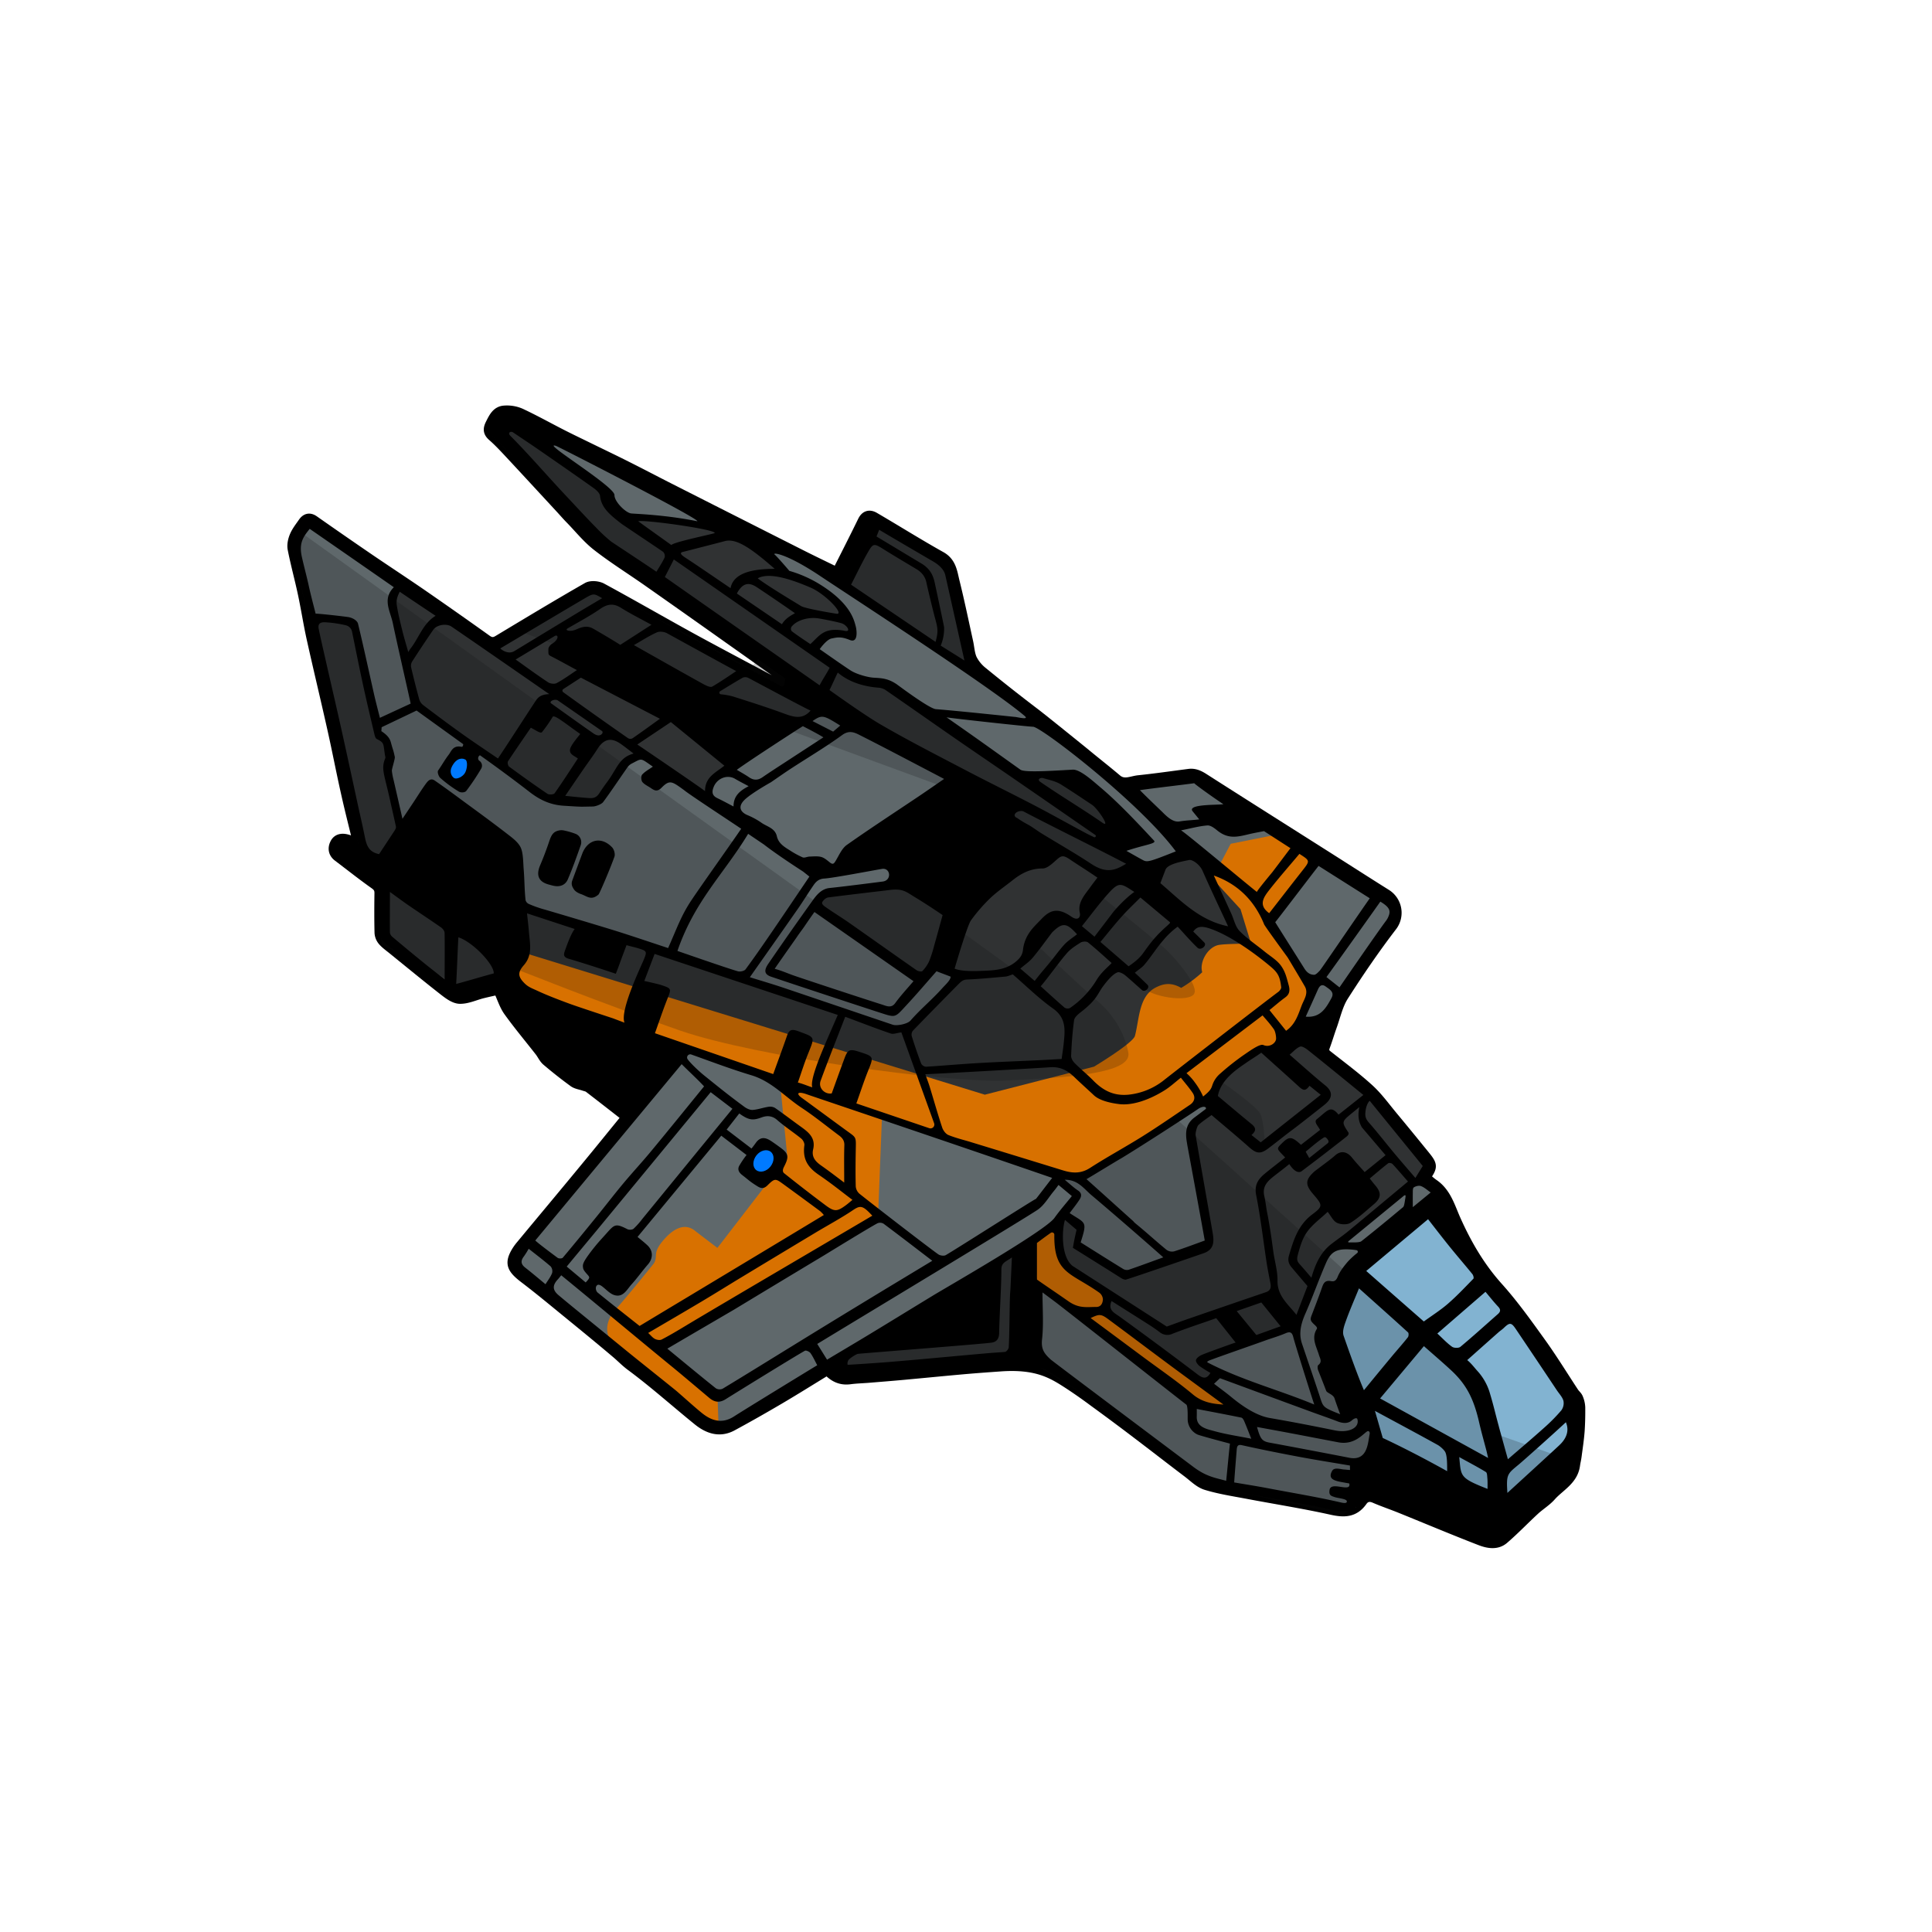 <svg xmlns="http://www.w3.org/2000/svg" viewBox="0 0 1500 1500"><title>Diamondback Scout</title><g id="Diamondback_Scout" data-name="Diamondback Scout"><g id="Colour"><path d="M1226.79,1092.72a20.55,20.55,0,0,0-1.68-7.23c-.64-1.6-2.23-2.79-3.22-4.28-8.5-12.88-16.55-26.07-25.55-38.59-10.61-14.75-21.2-29.66-33.31-43.15-14.17-15.78-24.42-33.45-33-52.66-4.32-9.7-7.27-20.76-17-27.4-2.32-1.59-4.37-3.58-6.51-5.35,5.74-8.15,5.75-9.33-.31-16.79-8.31-10.23-16.63-20.45-25.06-30.57-6-7.22-11.57-15-18.47-21.26-10.24-9.32-21.45-17.59-32.33-26.2-2.54-2-2.76-4.08-1.69-6.94,1.87-5,3.36-10.17,5.18-15.21,2.91-8,4.71-16.78,9.19-23.82,11.88-18.6,24.36-36.9,37.8-54.4a17,17,0,0,0-4.56-24.54c-15-9.4-29.92-19-44.9-28.51-32.26-20.47-64.58-40.85-96.77-61.44-3.66-2.35-7.15-4-11.52-3.43-13,1.7-26,3.58-39.09,4.94-5.63.59-11.45,3.93-17-.79-8-6.76-16.24-13.2-24.31-19.87-3.06-2.53-33-26.72-39.16-31.4Q783,538.25,763,521.89a30.35,30.35,0,0,1-8.34-10c-1.93-4.1-2.09-9-3.1-13.57-3.44-15.56-6.65-31.19-10.5-46.65-1.8-7.23-2.43-15-10.58-19.52C713,422.38,696,411.68,678.68,401.58c-3.52-2-6.69-1.37-8.79,3-6.58,13.53-13.44,26.92-20,39.94-9.51-4.66-18.46-8.93-27.32-13.4q-51.79-26.15-103.54-52.39c-11-5.58-21.93-11.35-33-16.89-9.39-4.73-18.88-9.25-28.32-13.87-7-3.44-14.09-6.8-21.06-10.35-10.87-5.54-21.54-11.51-32.58-16.67a26.61,26.61,0,0,0-12.48-2.06c-5.91.37-8.22,5.36-10.65,10.18-1.93,3.84-2,6.45,1.42,9.47,4.58,4,8.81,8.51,13,13,13.28,14.24,26.46,28.57,39.68,42.86,2.72,2.94,5.34,6,8.13,8.82,6.81,7,13,14.8,20.69,20.74,12.44,9.68,25.89,18.06,38.82,27.13q31.75,22.28,63.37,44.72,22,15.54,43.8,31.14c-1.55,7.26-1.55,7.25-7.2,3.69-.61-.39-44.05-23.32-65-34.79-23.55-12.92-46.81-26.39-70.44-39.18-3-1.63-8.34-2.1-11.12-.52-23.28,13.32-46.24,27.19-69.21,41-3.27,2-5.78,2-8.95-.26Q352.57,478.77,326.85,461c-13.31-9.15-26.84-18-40.18-27.08q-21.57-14.74-42.94-29.74c-3.47-2.42-6.15-1.58-8.34,1.59-2.34,3.39-5,6.7-6.57,10.45-1.28,3-2.12,6.86-1.5,10,2.27,11.55,5.4,22.92,7.87,34.44S239.46,484,242,495.52c5.28,23.77,11,47.44,16.3,71.19,3.56,15.91,6.62,31.93,10.18,47.83,3,13.57,6.48,27.06,9.86,41.06a79.67,79.67,0,0,0-8-3.53c-3.85-1.21-8-1.33-10.09,2.78-1.85,3.6-1.45,7.38,2.23,10.16,9.47,7.16,18.77,14.56,28.47,21.42,2.79,2,3.81,3.83,3.77,7-.14,10.27-.18,20.54.06,30.8a10.61,10.61,0,0,0,2.47,6.13c2.09,2.44,4.82,4.35,7.35,6.4,13.31,10.78,26.54,21.68,40,32.21,3.68,2.86,8.22,6.3,12.42,6.39,5.83.11,11.69-2.76,17.56-4.23,4.71-1.17,9.46-2.17,12.35-2.83,3,6.49,4.7,12.24,8,16.83,7.67,10.67,16.14,20.76,24.23,31.12,1.87,2.4,3.13,5.44,5.38,7.35,6.74,5.73,13.7,11.23,20.85,16.43,2.19,1.59,5.29,1.95,8,2.89,1.31.46,2.83.68,3.88,1.49,9.88,7.58,19.68,15.25,29.46,22.88-11.46,14-22,27.12-32.68,40C437.59,927.28,421,947.07,404.49,967a38,38,0,0,0-4.28,6.2c-4.29,8.07-2.45,12,7.21,19.33,11.19,8.51,22,17.51,32.89,26.4,12.87,10.51,25.73,21,38.42,31.76,3.73,3.16,7,6.63,11.06,9.64,18,13.31,34.69,28.3,52.09,42.4,7.85,6.36,16.8,9.56,26.55,4.29,12.42-6.71,24.69-13.7,36.85-20.85,12.36-7.28,24.5-14.91,37.09-22.59,5.08,5.66,10.58,8.08,17.51,7.17,4.84-.64,9.75-.75,14.62-1.15,9-.74,18-1.45,27.06-2.28,15.29-1.4,30.58-2.93,45.88-4.29,10.1-.9,20.22-1.62,30.34-2.33,26-1.64,38,4.89,49.21,12,11.38,7.24,21.78,15.09,22.49,15.61q17.24,12.53,34.18,25.44c12.91,9.79,25.69,19.75,38.61,29.52,4.56,3.46,8.94,8,14.15,9.59,10.37,3.19,21.24,4.83,32,6.86,21.83,4.14,43.82,7.59,65.51,12.41,9.81,2.18,17.55,2,23.74-6.81,2.27-3.22,5.55-4.07,9.59-2.33,6.56,2.84,13.37,5.13,20,7.81,20.73,8.39,41.33,17.08,62.19,25.14,5.76,2.22,12.67,3.53,18-1.05,8.29-7.12,15.87-15.08,23.91-22.51,4.1-3.79,9.07-6.75,12.74-10.89,6.7-7.56,17.09-12.33,18.64-23.92.31-2.31.91-4.58,1.21-6.89.85-6.42,1.83-12.83,2.34-19.27C1226.72,1105.18,1226.85,1098.94,1226.79,1092.72Z" fill="#303233"/><path d="M1226.79,1092.72a20.55,20.55,0,0,0-1.68-7.23c-.64-1.6-2.23-2.79-3.22-4.28-8.5-12.88-16.55-26.07-25.55-38.59-10.61-14.75-21.2-29.66-33.31-43.15-14.17-15.78-24.42-33.45-33-52.66-4.32-9.7-7.27-20.76-17-27.4-2.32-1.59-4.37-3.58-6.51-5.35,5.74-8.15,5.75-9.33-.31-16.79-8.31-10.23-16.63-20.45-25.06-30.57-6-7.22-11.57-15-18.47-21.26-10.24-9.32-21.45-17.59-32.33-26.2-2.54-2-2.76-4.08-1.69-6.94,1.87-5,3.36-10.17,5.18-15.21,2.91-8,4.71-16.78,9.19-23.82,11.88-18.6,24.36-36.9,37.8-54.4a17,17,0,0,0-4.56-24.54c-15-9.4-29.92-19-44.9-28.51-32.26-20.47-64.58-40.85-96.77-61.44-3.66-2.35-7.15-4-11.52-3.43-13,1.7-26,3.58-39.09,4.94-5.63.59-11.45,3.93-17-.79-8-6.76-16.24-13.2-24.31-19.87-3.06-2.53-33-26.72-39.16-31.4Q783,538.25,763,521.89a30.35,30.35,0,0,1-8.34-10c-1.93-4.1-2.09-9-3.1-13.57-3.44-15.56-6.65-31.19-10.5-46.65-1.8-7.23-2.43-15-10.58-19.52C713,422.38,696,411.68,678.68,401.58c-3.52-2-6.69-1.37-8.79,3-6.58,13.53-13.44,26.92-20,39.94-9.51-4.66-18.46-8.93-27.32-13.4q-51.79-26.15-103.54-52.39c-11-5.58-21.93-11.35-33-16.89-9.39-4.73-18.88-9.25-28.32-13.87-7-3.44-14.09-6.8-21.06-10.35-10.87-5.54-21.54-11.51-32.58-16.67a26.61,26.61,0,0,0-12.48-2.06c-5.91.37-8.22,5.36-10.65,10.18-1.93,3.84-2,6.45,1.42,9.47,4.58,4,8.81,8.51,13,13,13.28,14.24,26.46,28.57,39.68,42.86,2.72,2.94,5.34,6,8.13,8.82,6.81,7,13,14.8,20.69,20.74,12.44,9.68,25.89,18.06,38.82,27.13q31.75,22.28,63.37,44.72,22,15.54,43.8,31.14c-1.55,7.26-1.55,7.25-7.2,3.69-.61-.39-44.05-23.32-65-34.79-23.55-12.92-46.81-26.39-70.44-39.18-3-1.63-8.34-2.1-11.12-.52-23.28,13.32-46.24,27.19-69.21,41-3.27,2-5.78,2-8.95-.26Q352.57,478.77,326.85,461c-13.31-9.15-26.84-18-40.18-27.08q-21.57-14.74-42.94-29.74c-3.47-2.42-6.15-1.58-8.34,1.59-2.34,3.39-5,6.7-6.57,10.45-1.28,3-2.12,6.86-1.5,10,2.27,11.55,5.4,22.92,7.87,34.44S239.46,484,242,495.52c5.28,23.77,11,47.44,16.3,71.19,3.56,15.91,6.62,31.93,10.18,47.83,3,13.57,6.48,27.06,9.86,41.06a79.67,79.67,0,0,0-8-3.53c-3.85-1.21-8-1.33-10.09,2.78-1.85,3.6-1.45,7.38,2.23,10.16,9.47,7.16,18.77,14.56,28.47,21.42,2.79,2,3.81,3.83,3.77,7-.14,10.27-.18,20.54.06,30.8a10.61,10.61,0,0,0,2.47,6.13c2.09,2.44,4.82,4.35,7.35,6.4,13.31,10.78,26.54,21.68,40,32.21,3.68,2.86,8.22,6.3,12.42,6.39,5.83.11,11.69-2.76,17.56-4.23,4.71-1.17,9.46-2.17,12.35-2.83,3,6.49,4.7,12.24,8,16.83,7.67,10.67,16.14,20.76,24.23,31.12,1.87,2.4,3.13,5.44,5.38,7.35,6.74,5.73,13.7,11.23,20.85,16.43,2.19,1.59,5.29,1.95,8,2.89,1.31.46,2.83.68,3.88,1.49,9.88,7.58,19.68,15.25,29.46,22.88-11.46,14-22,27.12-32.68,40C437.59,927.28,421,947.07,404.49,967a38,38,0,0,0-4.28,6.2c-4.29,8.07-2.45,12,7.21,19.33,11.19,8.51,22,17.51,32.89,26.4,12.87,10.51,25.73,21,38.42,31.76,3.73,3.16,7,6.63,11.06,9.64,18,13.31,34.69,28.3,52.09,42.4,7.85,6.36,16.8,9.56,26.55,4.29,12.42-6.71,24.69-13.7,36.85-20.85,12.36-7.28,24.5-14.91,37.09-22.59,5.08,5.66,10.58,8.08,17.51,7.17,4.84-.64,9.75-.75,14.62-1.15,9-.74,18-1.45,27.06-2.28,15.29-1.4,30.58-2.93,45.88-4.29,10.1-.9,20.22-1.62,30.34-2.33,26-1.64,38,4.89,49.21,12,11.38,7.24,21.78,15.09,22.49,15.61q17.24,12.53,34.18,25.44c12.91,9.79,25.69,19.75,38.61,29.52,4.56,3.46,8.94,8,14.15,9.59,10.37,3.19,21.24,4.83,32,6.86,21.83,4.14,43.82,7.59,65.51,12.41,9.81,2.18,17.55,2,23.74-6.81,2.27-3.22,5.55-4.07,9.59-2.33,6.56,2.84,13.37,5.13,20,7.81,20.73,8.39,41.33,17.08,62.19,25.14,5.76,2.22,12.67,3.53,18-1.05,8.29-7.12,15.87-15.08,23.91-22.51,4.1-3.79,9.07-6.75,12.74-10.89,6.7-7.56,17.09-12.33,18.64-23.92.31-2.31.91-4.58,1.21-6.89.85-6.42,1.83-12.83,2.34-19.27C1226.72,1105.18,1226.85,1098.94,1226.79,1092.72Z" fill="none" stroke="#000" stroke-linejoin="round" stroke-width="8"/></g><g id="Grey"><path d="M693.5,799.21,707.73,796l37.58-39.15-18.88-9-11.07,13.79-78.68-54.27-2.36-6.48,5-7.48,55.42-8.1,46.44-82.11L636.68,549.84l-85.56,58.25v13.07l-50.88-34.68-15.39,5.14-20.94,32-39.78-3.85L324,546.21l-21.31-79.59L309,452.29l-70.51-48-9,20.86L242,478.78l31.7,5.94,19.8,85.12,9.07,11.76-2.47,18.51,11.61,41.66,93.62,63ZM483.69,398.81l13,3.3,58.21,6.05,41.83,21.67,13,15.6,22,8,20.59,16.76L662,492.45l-16.78.14-12.92,12.1,16.6,12.92,18.26,11,22,2.5,103,71.13,42.16-1.74,47.58,40.34L870.67,661.5l20.5,10.74,26.26-10.74L883,622.94s-53-44.76-82.5-67.61-97-65.69-97-65.69L631.33,439,429.16,342.73l-2.83,3.77,43.06,35.26ZM838.5,952.58,836.2,967l38.1,23.14,64.14-24.9S924.22,884.32,926,876.1s15.44-14.9,15.44-14.9l-5.6-6.61-100,59.93-12-2.13L530.51,813.65,398.58,980l148.06,125.67,15.74,3.11L800.67,964.62,827,942.82ZM981.2,707.91l7.69,9.76,32.44,49.66-9.44,23,13.53,2L1081.77,709l-2.93-9.08L928,604.33l-52.89,7.16,102.09,85.26Zm71.52,275.4L1116,927l-13.54-11.3-72.59,57-22.94,56.84-73.41,26.34,9.17,9.11-4.93,7.71,21.61,21.23-34.56-3.33L808,1000.26l-4.86,55.59,49.23,31.56,87.44,65.45,112.89,17.49,15.71-53.34-33.86-71.88Z" fill="#5f686b"/></g><g id="Paint"><path d="M858.44,1007.85c-5.27-14.35-22.27-12.52-33.17-28.85-3.55-5.33-2-27.15-7.85-24.67-16.5,7.06-14.75,9.13-14.75,39.56,13.61,10.1,109.4,81.32,121.77,91.67,7.14,6,23.64,7.1,32.23,7.55-14-10.28-98.36-73.18-102.67-76C852.86,1016.37,860.7,1014,858.44,1007.85Zm127-290.42,38-51.2-29.36-18.8-38.56,7.68-10.36,19.66-14-9.9,8.53,15.46,23.43,25.54,8.22,26.78s-21.63,0-25.93,1.19c-8.37,2.31-14.25,13.58-12,21A95.64,95.64,0,0,1,917.07,767c-8.33-4.85-14.76-3-20.32,0-12.58,6.93-12.14,24-15.56,37.19-1.5,5.76-31.78,23.95-31.78,23.95l-84.8,21.77L406.07,739.47,398,758.36l12.32,13L440,783l111.13,36.85,54.31,18.55,5.85,60L557,968.87l-16.69-12.72c-9.35-8.22-19.08-.53-25.27,6.74-9,10.57-3.77,12-7.37,18,0,0-21.34,26.61-30.1,36.17,0,0-11,11.34-3.59,23.65s66.88,56.88,66.88,56.88,11,11.41,17.06,10.37l-.92-25.78-44.63-34.35L681.66,946.24l3.16-80.77L819.94,910l15.95,4.51L859.77,902l71.53-47.39,8.53-4.92,6.6-10.74,29.45-22.22,14.2-4.22,18.16-17.66,11.46-28.29-29.62-41.21Z" fill="#d87100"/></g><g id="Canopy"><path d="M1220.8,1088.54c-.55-5.1-41.62-64.66-41.62-64.66l-70-83.67s-47.85,38.49-51.52,42.89-17.78,42.16-18,50.05c0,0,27.5,85.06,30.44,90s87.45,46,99.89,46.2,46.77-42.16,50.81-48.58S1221.35,1093.65,1220.8,1088.54Z" fill="#82b3d1"/></g><g id="Shadows" opacity="0.2"><path d="M781.53,838.93c45.4-2.21,97.53-5.07,94.52-21.63s-13.12-31.1-24-40.17-49.79-46.08-49.79-46.08l-16.64,20.54-44.46-32.13-3.07-10.31-43.37-23.86-55.42,8.1-5,7.48-399.93-287-7.07,12.43L278.37,655.6l17.78,32.47v45.17l58,30.68,29.17,1,12-14.66s75.28,30.11,133.35,50.08S736.13,841.15,781.53,838.93ZM751.46,512.87l-16.57-74.7L678.62,404.7l-24.68,48.72L748.79,519Zm-170.23-12.2,11.15,7.27L582.18,519l-121.6-65.6-60.24,35.65,362,132.76L775.91,632l78.46,47.8,10.55,2.68,15.79-7.85-18.88-22v-8.8L858.77,626l-35.56-21.63-16.14-2.93-4.82,3.9-111.85-72-23.24-4.66L477.29,397.53l-7.9-15.77-70.81-54.63L382.43,338.5l80.16,81.19Zm255,218.79s40.9,35.69,48.81,45.42,39,13.74,42.25,6.41-17.41-30.32-24.1-36-52.28-42.78-52.28-42.78ZM1155,1111.11l-15.81-38.18-89-80.9L912.88,868.36,840,914.52l-16.13-2.13-1,3.59,13.37,12.92L816.91,951l-174.5,108.66,8,9.9,146.15-14.77L840,1081.86l96.4,71,106.34,23.26,24.72-20.11s99,19.13,100.52,20.11,49-43.13,49-43.13ZM981.77,884.56s-.53-14.52-3.45-20.13-28.47-23.6-28.47-23.6l-3.42-1.9-6.75,15.66L975.88,891Z" fill="#111"/></g><g id="Outline"><path d="M444.64,688.88c1,1.87,1.76,3.36,5.85,5.09,5.29,1.63,8.32,5.65,14.23.5.76-.67,9.18-20.33,12.34-29.37.7-2-.29-5.63-1.84-7.24-8.08-8.43-18.3-6.44-22.84,4.09-.21.49-5.44,14.56-8.12,21.84A6.17,6.17,0,0,0,444.64,688.88Zm-18.74-2.17c1.37.37,2.74.77,4.12,1.06,4.89,1,9-.68,10.86-5.09,3.7-8.67,6.88-17.57,10-26.48a7,7,0,0,0-3.72-8.69,56.27,56.27,0,0,0-9-2.66,9.22,9.22,0,0,0-4-.11c-4.21.84-5.89,2.91-7.69,8.31q-3.18,9.54-7.12,18.79C416.06,679.56,418.17,684.59,425.9,686.71Zm800.89,406a20.55,20.55,0,0,0-1.68-7.23c-.64-1.6-2.23-2.79-3.22-4.28-8.5-12.88-16.55-26.07-25.55-38.59-10.61-14.75-21.2-29.66-33.31-43.15-14.17-15.78-24.42-33.45-33-52.66-4.32-9.7-7.27-20.76-17-27.4-2.32-1.59-4.37-3.58-6.51-5.35,5.74-8.15,5.75-9.33-.31-16.79-8.31-10.23-16.63-20.45-25.06-30.57-6-7.22-11.57-15-18.47-21.26-10.24-9.32-21.45-17.59-32.33-26.2-2.54-2-2.76-4.08-1.69-6.94,1.87-5,3.36-10.17,5.18-15.21,2.91-8,4.71-16.78,9.19-23.82,11.88-18.6,24.36-36.9,37.8-54.4a17,17,0,0,0-4.56-24.54c-15-9.4-29.92-19-44.9-28.51-32.26-20.47-64.58-40.85-96.77-61.44-3.66-2.35-7.15-4-11.52-3.43-13,1.7-26,3.58-39.09,4.94-5.63.59-11.45,3.93-17-.79-8-6.76-16.24-13.2-24.31-19.87-3.06-2.53-33-26.72-39.16-31.4Q783,538.25,763,521.89a30.35,30.35,0,0,1-8.34-10c-1.93-4.1-2.09-9-3.1-13.57-3.44-15.56-6.65-31.19-10.5-46.65-1.8-7.23-2.43-15-10.58-19.52C713,422.38,696,411.68,678.68,401.58c-3.52-2-6.69-1.37-8.79,3-6.58,13.53-13.44,26.92-20,39.94-9.51-4.65-18.46-8.93-27.32-13.4q-51.79-26.15-103.54-52.39c-11-5.58-21.93-11.35-33-16.89-9.39-4.73-18.88-9.25-28.32-13.87-7-3.44-14.09-6.8-21.06-10.35-10.87-5.54-21.54-11.51-32.58-16.67a26.61,26.61,0,0,0-12.48-2.06c-5.91.37-8.22,5.36-10.65,10.18-1.93,3.84-2,6.45,1.42,9.47,4.58,4,8.81,8.51,13,13,13.28,14.24,26.46,28.57,39.68,42.86,2.72,2.94,5.34,6,8.13,8.82,6.81,7,13,14.8,20.69,20.74,12.44,9.68,25.89,18.06,38.82,27.13q31.75,22.28,63.37,44.72,22,15.54,43.8,31.14c-1.55,7.26-1.55,7.25-7.2,3.69-.61-.39-44.05-23.32-65-34.79-23.55-12.92-46.81-26.39-70.44-39.18-3-1.63-8.34-2.1-11.12-.52-23.28,13.32-46.24,27.19-69.21,41-3.27,2-5.78,2-8.95-.26Q352.57,478.77,326.85,461c-13.31-9.15-26.84-18-40.18-27.08q-21.57-14.74-42.94-29.74c-3.47-2.42-6.15-1.58-8.34,1.59-2.34,3.39-5,6.7-6.57,10.45-1.28,3-2.12,6.86-1.5,10,2.27,11.55,5.4,22.92,7.87,34.44S239.46,484,242,495.52c5.28,23.77,11,47.44,16.3,71.19,3.56,15.91,6.62,31.93,10.18,47.83,3,13.57,6.48,27.06,9.86,41.06a79.67,79.67,0,0,0-8-3.53c-3.85-1.21-8-1.33-10.09,2.78-1.85,3.6-1.45,7.38,2.23,10.16,9.47,7.16,18.77,14.56,28.47,21.42,2.79,2,3.81,3.83,3.77,7-.14,10.27-.18,20.54.06,30.8a10.61,10.61,0,0,0,2.47,6.13c2.09,2.44,4.82,4.35,7.35,6.4,13.31,10.78,26.54,21.68,40,32.21,3.68,2.86,8.22,6.3,12.42,6.39,5.82.11,11.69-2.76,17.56-4.23,4.71-1.17,9.46-2.17,12.35-2.83,3,6.49,4.7,12.24,8,16.83,7.67,10.67,16.14,20.76,24.23,31.12,1.87,2.4,3.13,5.44,5.38,7.35,6.74,5.73,13.7,11.23,20.85,16.43,2.19,1.59,5.29,1.95,8,2.89,1.32.46,2.83.68,3.88,1.49,9.88,7.58,19.68,15.25,29.46,22.88-11.46,14-22,27.12-32.68,40C437.59,927.28,421,947.07,404.49,967a38,38,0,0,0-4.28,6.2c-4.29,8.07-2.45,12,7.21,19.33,11.19,8.51,22,17.51,32.89,26.4,12.87,10.51,25.73,21,38.42,31.76,3.73,3.16,7,6.63,11.06,9.64,18,13.31,34.69,28.3,52.09,42.4,7.85,6.36,16.8,9.56,26.55,4.29,12.42-6.71,24.69-13.7,36.85-20.85,12.36-7.28,24.5-14.91,37.09-22.59,5.08,5.66,10.58,8.08,17.51,7.17,4.84-.64,9.75-.75,14.62-1.15,9-.74,18-1.45,27.06-2.28,15.29-1.4,30.58-2.94,45.88-4.29,10.1-.9,20.22-1.62,30.34-2.33,6.4-.45,27.54-1.48,35.17,3.3,8.23,5.15,35.12,23.31,36.53,24.33q17.24,12.53,34.18,25.44c12.91,9.79,25.69,19.75,38.61,29.52,4.56,3.46,8.94,8,14.15,9.59,10.37,3.19,21.24,4.83,32,6.86,21.83,4.14,43.82,7.59,65.51,12.41,9.81,2.18,17.55,2,23.74-6.81,2.27-3.22,5.55-4.07,9.59-2.33,6.56,2.84,13.37,5.13,20,7.81,20.73,8.39,41.33,17.08,62.18,25.14,5.77,2.22,12.68,3.53,18-1.05,8.29-7.12,15.87-15.08,23.91-22.5,4.1-3.8,9.07-6.76,12.74-10.9,6.7-7.56,17.09-12.33,18.64-23.92.31-2.31.91-4.58,1.21-6.89.85-6.42,1.83-12.83,2.34-19.27C1226.72,1105.18,1226.85,1098.94,1226.79,1092.72Zm-63.64-78.25c2.2,2.33,1.88,4-.31,5.89-9.63,8.47-19.12,17.11-29,25.33-1.31,1.1-5,1-6.47-.06-3.94-2.81-7.29-6.45-11.43-10.27l37.38-32.38C1156.62,1006.85,1159.71,1010.82,1163.15,1014.47Zm-36.93-45.66c5.56,6.87,11.37,13.54,16.93,20.41.72.89,1.28,3.08.79,3.58-6.44,6.62-12.8,13.37-19.76,19.42-5.75,5-12.27,9.09-18.73,13.79-15-13.14-29.67-26-44.7-39.22l48-40.19C1114.87,954.44,1120.45,961.7,1126.22,968.81Zm-106,59.37c1.23,1.19,2.86,2.49,2.13,3.66-4.43,7.11-.27,13.63,1.7,20.2.82,2.76,2.73,5.26-.57,7.84-.69.54-.55,2.84-.07,4,2.25,5.58,3.7,9.38,6.27,16,.65,1.66,5.41,2.75,6.42,5.77,1.23,3.7,2.88,8.29,4.4,12.38-14.49-5.78-13-5.41-16.42-15.66-4.34-13.05-8.8-26.09-13.21-39.13-2.76-8.2-.71-15.75,2.67-23.45,5.68-12.94,10.38-26.31,16-39.27,4-9.09,8.54-11.38,20.47-10.3,1,.09,2.07.25,3.11.4a1.26,1.26,0,0,1,.65,2.2,63.24,63.24,0,0,0-7.48,6.9c-3,3.52-6,7.37-7.72,11.59-1.2,2.91-2.57,3.84-5.11,3.37-4.66-.85-5.83,1.4-7.11,5.08-2.46,7.09-5.44,14.75-8.12,21.76C1017.09,1024.57,1017.48,1025.56,1020.21,1028.18Zm21.12-142.46,3.79-3c1.88-1.32,2.29-2.69,1.74-3.49l-.3-.45c-6-9.16-4.72-7.83,8.82-19.24-1,5.15-1.23,10.24,2,15.77,6.23,7.33,12.18,14.32,18.36,21.57L1059.51,910c-3.27-3.7-6.7-7.32-9.8-11.19-3.84-4.78-8.67-5.76-13.19-1.68-3.27,3.05-15,11.45-16.2,12.57-6.82,6.22-7.14,10-.92,17.24,7.44,8.68,8.05,9.5-.53,15.9-11,8.24-14.57,19.87-18.12,32-1.12,3.84-.14,6.51,2.1,9.18,4.06,4.85,8.19,9.65,12.28,14.45-2.8,7.3-5.51,14.39-8.56,22.36-6.66-8.42-14.91-14.67-14.72-26.56.12-7.69-2.33-15.42-3.34-23.13-1.32-10-2.76-19.95-4.73-29.83-.82-4.13-1.19-8.37-2.14-12.46-1.55-6.67,1.07-10.71,7.12-15.45,4.35-3.41,8.19-6.22,12.23-9.62.91,1.3,4.89,7.69,9.16,5.84C1029.33,895.2,1034.48,891,1041.33,885.72Zm-27.54,8.37c4.2-3.38,8.67-7.41,13.15-10.34,1.26-.83,2-1.61,3.76.81,1.1,1.48.91,2.21.21,3l-14.5,11.57C1015.65,897.21,1014.56,896,1013.79,894.09Zm53.54,25.74c-1.31-1.47-2.47-3.07-3.88-4.84,4.9-4.09,9.55-8.09,14.38-11.85.62-.48,2.67-.07,3.32.62,4.07,4.38,7.94,9,12,13.59-15.41,12.84-30.76,25.7-46.2,38.44-4.29,3.54-8.91,6.67-13.31,10.08-8.57,6.62-12.55,16-15.47,26.16-3.14-3.63-6.15-7.2-9.27-10.67-2-2.18-2.12-4-1.27-7.17,2-7.32,3.6-12.65,7.17-17.69,4.18-5.88,10.4-10.3,16-15.61,2.51,3.14,4.25,7.08,7.21,8.51s7.92,1.64,10.51,0c6.51-4.1,12.26-9.44,18.16-14.46S1072.62,925.83,1067.33,919.83Zm-73.07,109.9-18.83,6.79-15.28-18.59,19.13-6.69ZM981.66,1041c5.51-2,11.2-3.6,16.59-5.91,4-1.71,5.1,0,5.94,3.39,1.18,4.71,13.87,45.15,16.2,52-27.2-11.3-55.94-18.74-82.65-32.57-1.84-.86,2.89-2.26,3.7-2.6h0c.06,0,.74-.29,1-.38C951.17,1051.72,974.14,1043.74,981.66,1041Zm-22.95,1.53c-3.58,1.21-22.89,8.13-25.91,9.53-1.72.8-3.86,2.33-4.25,3.91-.31,1.28,1.39,3.55,2.78,4.64a82.83,82.83,0,0,0,8.45,5.3c-2.42,4.15-5,4.93-9.52,1.53q-30.28-23-61.06-45.26c-4.14-3-9.21-5-6.19-12.06,9.69,6.13,19.49,12.29,29.24,18.51q4.08,2.61,8,5.54a9.32,9.32,0,0,0,10,1.38c5.41-2.19,18.49-6.8,24.65-8.84l9.38-3.29,15.11,19Zm-50.83,17.08c14,10.34,28,20.58,42,30.87-8.58-.46-16.55-1.85-23.69-7.81-12.37-10.35-25.74-19.49-38.71-29.12q-20.3-15.09-40.7-30.21c6.43-3.11,8-3.25,13.22.56C876,1035.71,891.88,1047.73,907.88,1059.6Zm21.3,34.3c12,2.3,23.33,4.42,34.63,6.74.9.19,1.76,1.72,2.22,2.81,1.8,4.21,3.44,8.5,5.45,13.56-10-2-19.3-3.32-28.33-5.81-5.84-1.62-14.15-3-14-11.14C929.21,1098.66,929.18,1096.66,929.18,1093.9Zm26.75-9.28c-4.14-3.44-8.52-6.58-13.34-10.28l4.59-4.32q35.21,13,70.37,25.91c7.35,2.72,13,4.57,20.92,7.62,4.19,1.62,8.11,1.87,11.16-.83.87-.77,3.09-2.38,4.15-1.19,2.2,6.88-6.38,11.24-17.42,9-16.68-3.41-33.17-6.62-50.6-9.62C975.05,1099.05,964,1091.3,955.93,1084.62Zm91.84-120c-1.36,0-1.36-.49-.43-1.27l41.94-34.41c2.44-2.18,2.07-.28,1.83,1.26-.52,2.87-.83,6.25-1.76,7-11.87,9.93-20.24,16.82-32.35,26.45C1055.57,964.81,1050.88,964.6,1047.77,964.6Zm63-38.78-13.88,11.39c0-3.55-.07-7.24,0-10.92,0-1.54-.07-3.88.79-4.43,1.52-1,4.06-1.64,5.6-1C1106,921.94,1108.29,924.11,1110.75,925.82Zm-50.69-61.91c.27-4.33,1.65-7.63,3.33-9.32l41.22,50.65c-1.94,3.13-3.56,5.76-5.73,9.28-5.8-6.77-11-12.72-16.07-18.79-6.69-8-13.09-16.31-20-24.15C1060.56,869,1059.85,867.18,1060.06,863.91Zm-1.58-13.8-19.25,15.27c-6.19-7.52-8.25-3.4-16.71,3.39-2.82,2.15.51,5,2.36,8.46l-14.83,11.56c-7.14-6.58-9.18-6.75-14.82-1.14-4.67,4.63-3.92,4,2.54,11-5,4-10.87,8.47-15.77,12.53-5.17,4.28-8.3,8.78-6.74,16.62,3.39,17.08,5.39,34.44,8,51.67.87,5.67,2,11.29,3.09,16.92.64,3.27,0,5.64-3.52,6.83q-29.37,10-58.68,20.15c-5.91,2-11.76,4.21-18.29,6.55l-73.14-47.09c-9.07-7.2-8.34-27.82-5.9-35.73l9,7.69c-1.29,5.63-2,8.79-2.84,14,0,0,28.73,17.91,37.32,23.4,1.16.74,3,1.53,3.93,1.25,8.61-2.65,60.16-20.42,60.78-20.66,7.94-3.11,7.59-9.26,6.4-16.1-2.72-15.75-10.55-59.9-13.15-75.39-.27-1.65,1-6.75,2.22-7.91,3-2.77,6.5-5,10.14-7.69,9.75,8.31,19.5,16.36,28.94,24.76,5.8,5.18,8.9,5.8,15,1.23,6.48-4.85,12.72-10,19.24-14.83,4.52-3.32,21.84-17,24.59-19.21,6.07-4.88,6.78-9.89.56-14.93-9.26-7.51-18.1-15.54-27.72-23.88,2.87-2.33,5.17-5.13,8.11-6.25,1.56-.59,4.52,1.38,6.34,2.83C1029.94,826.79,1044,838.32,1058.48,850.11ZM836.92,924.26c-3.42-2.27-6.44-5.15-10.26-8.28,10.19-.22,14.94,7.06,20.77,11.95,18,15.14,48.4,41.67,55.74,48.28-8.95,3.22-18.33,6.74-26.93,9.65a5.65,5.65,0,0,1-4.21-.65c-10.84-6.65-21.59-13.45-33-20.61,5.29-16.79,3.92-14.5-8.55-22.75,2.77-3.76,5.5-7.09,7.79-10.7C839.82,928.72,840,926.31,836.92,924.26Zm-384.2,60.3c.27,1.62,1.9,3.37,3.24,4.9,2.07,2.33,2.22,2.53-1.24,6.22L440,983.36c4.6-5.62,15.73-18.94,22.77-27.44,17.08-20.69,78.9-95.63,89-107.95l16.89,12.89c-12,14.65-23.83,29.08-35.65,43.53q-17.15,21-34.28,41.93a60.33,60.33,0,0,1-6.83,7.68c-1,.86-3.53,1-4.8.33-9.44-4.8-9.94-3.78-16.89,4-4.5,5.07-5.74,6.13-11,12.87C452.26,980.35,452.26,981.74,452.72,984.56ZM513.13,764.7c-.51-.17-5.83-1.57-12.89-3.08,6.18-16.26,1.59-4.19,8-21L650.45,788c-9.64,22.33-22.06,49-19.79,56.19-3-.77-6.23-2.43-11.2-3.7,2.72-7.69,5-15.21,8.29-23.24,5-12.41,5-11.79-7.55-16.46-5.19-1.93-7.4-1.72-9.18,3.43-3.38,9.78-7,19.48-10.69,29.7l-91.84-31.73c2.91-8.11,6-17.36,9.56-26.41C521.33,767.45,521.56,767.55,513.13,764.7ZM427.77,509.47c7.82,4,13.36,7.22,20.15,10.78-5.15,3.4-10.21,7.12-15.69,10.09-1.68.91-5,.51-6.69-.61-8.46-5.58-16.62-11.6-25.2-17.69l29.84-17.94c3.43-2.34,4.25,2.2-1.64,5.77-1.3.78-2.79,2.71-2.78,4.17C425.77,508,425.55,508.34,427.77,509.47Zm5.46,34.42,34.08,23.63c.54.42.77,1,.23,2-1,1.39-3.18,2.38-6.67,0-10.81-7.54-21.53-15.23-33.05-23.49C426.05,544.56,430.79,542.23,433.23,543.89Zm-4.16,12.7c1.32-2,9.24,4.72,21.42,13.25-.49.9-7.53,8.65-7.94,12.12-.43,3.63,2.75,4.52,6.11,6.93-6.4,9.7-11.64,17.9-18.06,27-.71,1-4.28,1.28-5.54.43-10.11-6.83-20-13.94-29.85-21.17-.86-.63-1.35-3.23-.78-4.1,6-9.12,12.23-18.08,17.7-26.06,4,2,7.6,4.79,8.69,3.42A105.83,105.83,0,0,0,429.07,556.59Zm23.87,40.67c3.66-5.31,7.56-10.47,11-15.9,4.87-7.61,10.4-9,17.72-4,3.35,2.31,6.52,4.89,10.24,7.69-10.06,2.86-12.08,9.41-18,18.47-2.76,4.21-4,5.3-8.61,12.37-2.49,3.85-5.22,3.94-8.63,3.69-5.6-.42-11.17-1-17.82-1.69C443.71,610.8,448.3,604,452.94,597.26Zm38.28-24.14a3.45,3.45,0,0,1-3.62,0c-15-10.39-43.2-30.48-50.33-35.72a1.45,1.45,0,0,1,.07-2.4L451,526.13l61.36,31.92C504.9,563.41,498.13,568.37,491.22,573.12Zm29.62-12.51,41.54,33.87c-6.65,5.45-15,8.63-15,19.75-3.56-2.94-46-31.75-52.58-36.2Zm33.28,50.31c2.7-6.7,10.6-9.82,16.61-6.23,3.37,2,6.89,3.75,10.5,5.71-6.23,3.26-11.76,7.14-11.72,15.75-4.35-2.26-8.35-4.48-12.48-6.43S552.46,615,554.12,610.92ZM999.85,743.54c4.4,7.36,8.81,14.71,13.12,22.13,3.17,5.46-.46,10.13-2.27,14.78-2.77,7.09-4.83,14.76-12.2,19.85l-12.89-16.07c4.25-3.43,7.7-6.51,12.3-9.88,2.71-2,4-4.56,2.62-9.47-1.56-5.63-2.46-10-5.68-14.69s-8.47-7.68-12.93-11.32c-6.55-5.35-13.74-10.07-19.57-16.1-3.25-3.36-4.29-8.85-6.35-13.37-4.5-9.84-9-19.68-13.59-29.65,18.93,6.75,31.5,19.62,38.94,37.59C980.47,717.1,999.58,743.09,999.85,743.54ZM971.71,872.73c-8.94-7.29-17.73-14.76-26.16-21.8,2.31-12.94,15.27-21.1,22.11-25.87,4.2-2.93,7.07-4.51,11.6-7.76,10.5,9.46,19,17,29.28,26.4,3.64,3.34,5.25,3.23,8.17-.7l8.71,7c-15.68,12.42-31,24.52-46.6,36.91l-7.19-5.7C975.44,878,975.29,875.65,971.71,872.73Zm-50,15.68c2.07,11.12,11.37,61.57,13.66,74.74-8.15,2.94-15.83,5.89-23.65,8.37a7.36,7.36,0,0,1-5.92-1.07c-8.14-6.63-15.85-13.78-24-20.39a13.11,13.11,0,0,1-2-2c-11.12-9.95-29.59-26.69-36.26-32.56,4.51-2.57,23.08-14,27-16.2,16.06-9.69,54.55-34.71,59.21-38,5.43-3.8,7.63-1.16,6.13-.07-2.83,2.12-5.64,4.26-8.48,6.37C920,873.05,920.26,880.42,921.74,888.41Zm12.38-37.1a54.15,54.15,0,0,0-6.06-10.43,44.5,44.5,0,0,0-6.84-7.68l59.06-44.86c3.23,3.81,5.2,5.81,8.63,10.55,1.52,2.1,2,6.45,1.85,7.89-.37,3.25-5.15,6.68-9.91,4.56-2.53-1.13-10.12,4.29-14.38,7.2a194.15,194.15,0,0,0-19,14.94,20.07,20.07,0,0,0-6.08,8.76C940.43,845.28,939.61,846.93,934.12,851.31ZM666.87,816.55c-7.1-2.28-8.66-1.67-11.12,4.91-3.37,9-6.6,18.1-10,27.47-5.35.93-10.67-4.23-8.61-9.84,6-16.38,12.49-32.6,19.1-49.67,12,4.45,23.57,9,35.35,13,2.09.72,4.83-.47,8.23-.9,8.26,22.91,16.85,46.73,25.45,70.6a3,3,0,0,1-3.75,3.82l-56.65-19.24c2.81-7.83,5.64-16.56,9-25.06C678.49,820.25,678.68,820.33,666.87,816.55ZM659.3,716.48c-6-4.21-12.3-8-18.31-12.24-1.25-.88-3.38-2.38-2.54-3.91s2.83-3.32,4.53-3.55c15.31-2,46.4-5.62,46.56-5.64,11.32-1.64,13.64,1.1,20.54,5.26,10.58,6.38,21.76,14.07,21.76,14.07-2.6,9.46-4.5,16.53-6.51,23.56a97.78,97.78,0,0,1-3.91,12.19,27.3,27.3,0,0,1-5.3,7.72c-.62.65-3.32.16-4.48-.65C694.14,741.09,676.77,728.71,659.3,716.48Zm49.94,45.31c-5,5.86-9.94,11.16-14.18,17-3.11,4.29-6.89,2.21-10.44,1.1-13-4.09-58.6-19.1-68.49-22.54-4.36-1.52-8.91-3.6-14.67-5.19,4.24-6.26,16.54-23.61,17.12-24.5,1.86-2.86,4-5.51,5.94-8.35,1.4-2.1,7.41-10.81,7.84-11.2Zm-24.12-77.34c-7.12.93-32.12,4.12-41.1,5-6.73.7-10.63,6.25-13.56,10.35-11.56,16.19-22.68,32-33.91,48.4-3.37,4.93-3.44,8.22,2.16,10.11,24.65,8.35,80.55,26.66,83.78,27.69,13.22,4.26,12,4.42,21.28-5.58,8-8.59,15.6-17.56,23.38-26.37.51.34,10.42,3.93,10.93,4.26,0,2.67-4.1,6.27-6.24,8.65-8.73,9.75-16.24,15.56-24.9,25.37-2.52,2.86-10.8,4.28-13.77,3.28-27.28-9.21-58.79-19.93-86.08-29.12-8-2.67-16-5-24.91-7.78,12.77-18.17,25.08-35.6,37.28-53.11,4.1-5.88,7.81-12,11.88-17.92,2-3,4.22-5.34,8.65-5.58,6.75-.36,37.61-6.31,44.7-7.47C691.51,673.45,692.61,683.71,685.12,684.45ZM715.21,825.8c-2.66-7-5.07-14.12-7.32-21.28a5,5,0,0,1,.79-4.19c10.73-11.16,29.83-30.52,33.77-34.51s5-5.17,8.52-5.33c9.94-.44,19.85-1.4,29.77-2.29,1.71-.16,3.37-1,5.59-1.7,10.15,8.74,20,18.56,31.26,26.53,10.47,7.43,9.29,17,8.26,27.14-.38,3.75-1,7.48-1.59,12-5.45.3-11.17.67-16.89.94-16,.76-32,1.33-47.93,2.26-13.53.78-27,2-40.56,2.85A4.76,4.76,0,0,1,715.21,825.8ZM838.36,708.73c.74,3.31-1.33,6.61-6.65,2.9-10.56-7.36-16.55-5-23.08,1.85-3.37,3.55-7.09,6.94-9.69,11a28.94,28.94,0,0,0-4.61,12.27c-.4,4.18-1.81,6.5-4.92,9.27-8.51,7.59-18.89,7.41-28.94,7.82-9.79.39-16.06-.4-19.32-1.8,1.08-3.65,9.92-33.71,12.74-37.53a130,130,0,0,1,14.73-17c5.37-5.14,11.6-9.38,17.44-14,6.86-5.48,14.09-9.27,23.44-9.23,3.44,0,7.26-3.58,10.26-6.26,4.06-3.65,5.45-4.53,11.09-.64,7.79,5.26,12.68,8.15,21.19,14-1.9,2.53-3.84,5-5.67,7.58C842.11,694.86,836.58,700.71,838.36,708.73Zm-2.15,16.65c-2.7,2.13-7,5-9.32,7.42-2.07,2.11-5.5,6.42-7.32,8.8-5.92,7.77-9.78,11.63-16.24,20L792.17,752c3.15-2.71,6.84-5.14,9.57-8.38,5.29-6.26,10-13,15-19.52a10.59,10.59,0,0,1,1.16-1.16C825.51,715.73,828.68,717.11,836.21,725.38ZM808,765.74c4.47-5,15.22-19.94,19.55-24.78,3.44-4.26,7.28-6.46,11.33-9.1,1.44-.94,4.63-1.14,5.82-.18,6.46,5.17,12.53,10.8,18.36,16-2.22,2.49-4.3,4-7.48,7.57a38.78,38.78,0,0,0-4.63,6.33,71.13,71.13,0,0,1-20.29,21.07,4.5,4.5,0,0,1-4.16-.33C820.05,776.73,813.8,771,808,765.74Zm25.89,26.42c.32-2.3,3.08-4.67,5.1-6.22,13-10,13-14.33,17.63-20.46,3.83-5.09,8-9.65,11.19-10.59,1.4-.41,4.18,1,5.81,2.35,4.2,3.51,8.84,7.8,13,11.43,2.37,2.09,6.48-1.94,4.3-4.06-3-2.93-6-5.84-9.84-9.38,3-2.5,5.53-4,7.35-6.16,5-5.79,9.82-13.63,14.91-19.29a62.54,62.54,0,0,1,11-10.32c3.18,3.33,10.62,11.94,15.51,16.46,2.41,2.23,7.56-1.72,5.09-4.22-2.8-2.84-5.66-5.69-8.51-8.43,2.82-4,6.37-4.65,13.43-2.17,21.2,7.44,46.29,29,48,30.54,4.54,4.12,6,7.24,6.88,14.9.11,1-1.25,2.82-2.29,3.58-9.53,7-82,63.11-89.15,68.83a53,53,0,0,1-26.94,10.94c-11.78,1.19-20.06-3.3-27.72-11.12-4.58-4.67-9.71-8.8-14.32-13.43-1.41-1.42-2.8-3.76-2.71-5.61C832,810.52,832.65,801.29,833.91,792.16Zm119.54-73c-22.43-4.55-37-20.27-52.52-33.49,1.33-3.47,2.56-6.69,4-10.5,1.88-4.43,12.51-6.23,18.31-7.47,2.77-.49,8.45,3.76,10.46,8.42C940,690.51,946.79,704.69,953.45,719.12ZM908,715.72c.87.72.52.92-2.78,3.9-8,7.22-11.69,12-17.35,19.94-3,4.27-6.69,7.27-11.64,10.66l-21.87-18.89c5.7-6.84,10.92-13.45,16.53-19.72,4.63-5.17,9.72-9.94,14.51-14.79Zm-43.87-7.36c-4.68,6.23-9.44,12.41-14.37,18.87L840,719.06c7.12-8.87,13.55-17.69,20.83-25.74,8.1-8.94,9.63-7.48,19.86-.82C873.65,697.37,865.62,706.4,864.14,708.36Zm-16.9-37.65C834.48,662.28,821.61,655,808.57,647c-3.06-1.89-6.88-4.76-10-6.54a81.68,81.68,0,0,1-8.92-5.4c-4.56-1.9,0-6.35,4.68-5.22,25.46,13.31,54.73,27.57,80,40.79C866.85,675.05,859.77,679,847.24,670.71ZM856,638.83c-16.89-11.65-32-20.52-48-31.57-3.44-2.2,0-3.64,1.66-3.2,4.85,1.43,10.08,2.46,14.21,5.08,9.91,6.27,13.42,8.7,24,15.72C852.27,627.77,862.61,643.29,856,638.83Zm-5.52,9.49a1,1,0,0,1-1,1.68c-2.36-1.1-4.72-2.23-7-3.46-13-6.93-25.75-14.15-38.78-20.94-18.16-9.47-36.57-18.48-54.71-28-22-11.53-44.14-22.82-65.59-35.3-12.82-7.45-38.4-25.86-39.38-26.55,2.16-4.29,4.51-9.76,6.43-13.56,9.16,7.79,20.92,10.86,31.3,11.71a11.9,11.9,0,0,1,5.56,1.68c18.32,12.63,36.5,25.44,54.79,38.1,15.24,10.55,30.58,20.93,45.84,31.45Q819.23,626.69,850.46,648.32Zm-198.09-85c-1.58,1.33-3.79,3.24-5.55,4.71l-16-8.19C638.21,554.74,639.29,555.15,652.37,563.33Zm-13.08,9.14C629,579.17,619,585.68,609,592.21c-5.7,3.72-11.44,7.39-17,11.24-3.59,2.47-6.88,2.47-10.47,0-3.07-2.11-6.37-3.88-9.49-5.76,9.41-6.9,47-31.28,51.3-33.89C628.51,566.42,635.62,570.17,639.29,572.47Zm-60.69,48c5.9-5.31,19.92-13.12,19.92-13.12,5.12-3.49,10.17-7.08,15.35-10.46,13.35-8.71,27.11-16.86,40-26.22,5.26-3.83,9.27-2.13,13.36-.07,18.62,9.4,37.06,19.17,55.55,28.82,3.14,1.64,6.27,3.29,10.19,5.36-6.78,4.65-13,9-19.37,13.29C694.85,630.68,675.9,643,657.47,656c-3.84,2.71-6,7.94-8.58,12.23-1.29,2.14-2.1,3.34-4.52,1.43-2.11-1.65-4.29-3.64-6.75-4.31-2.86-.77-6.08-.38-9.13-.3-1.79.05-3.85,1.19-5.29.61a65.51,65.51,0,0,1-9.89-5.4c-4.37-2.71-8.89-5.4-10.16-11-1.49-6.49-7.87-7.46-12.2-10.65a58.25,58.25,0,0,0-10.87-5.85C574.08,630.05,573,625.59,578.6,620.5Zm2.24,26.93,12.35,8.35c6.66,5.23,18.85,13.54,30.4,21l4.8,3.84c-9.23,13.64-18.51,27.46-27.92,41.21-7.09,10.37-14.21,20.72-21.66,30.83-1,1.31-4.21,2-6,1.48-8.58-2.44-45.3-15.27-46.87-15.79C539.35,699.3,562.05,678.47,580.84,647.43ZM536.68,818.7c15.52,5.53,30.94,11.39,46.69,16.12s26.07,16.76,39,25.26c10,6.6,19.37,14.27,29,21.44,2.6,1.92,4.3,4,4.18,7.63-.3,9.15-.1,18.31-.1,29-6.58-4.91-10.27-7.85-18-13.31-4.74-3.32-7.43-6.87-6.11-12.52,2-8.57-3.23-13-9.18-17.28-6.86-4.92-13.55-10.07-20.48-14.88a7.81,7.81,0,0,0-5.14-.83c-4.06.62-8,2.09-12.08,2.41-2.07.16-4.59-1-6.36-2.27-11.85-8.75-17.3-13.12-31.44-24.52-3.49-2.81-10-8.8-12.73-12.48A2.45,2.45,0,0,1,536.68,818.7Zm70,72.87c-3.79-2.75-3.45-2.57-7.31-5.22s-8.13-4.6-12.1.36c-.33.41-2.59,3.65-3.83,5L564.17,877l9.8-12.52c7.86,5.73,11,5.38,17.58,3,3.85-1.41,7.93-1.32,11.75,2,5.94,5.21,12.64,9.53,18.79,14.52,1.36,1.1,2.65,3.54,2.43,5.15-1.4,10.19,2.08,16.75,11,22.85,10.35,7.06,17.56,13,26.32,19.59-1.8,1.48-3.42,2.9-5.14,4.18-6.81,5-8.88,5.17-16-.18q-16.2-12.12-32-24.77c-.83-.67-1.41-2.19-.06-4.79C612.13,899.21,612.84,896.07,606.63,891.57ZM462.75,999.07c1.05-2.53,3-1.61,4.75-.32,3.13,2.35,6,5.71,9.51,6.77,6.87,2.06,9.71-4.36,13.33-8.35,4.48-4.92,8.3-10.43,12.7-15.44,4-4.6,4.2-10.48-.27-14.76-2.47-2.36-5.21-4.45-7.78-6.63l65-78.59,19.62,15a74.48,74.48,0,0,0-5.51,8.1c-2.34,3.9.9,6.5,2.45,7.69,4.83,3.72,5.45,4.72,11.78,8.64,3.23,2,5.38,1.32,7.68-1,5.68-5.61,6.14-5.19,12.51-.56q14.15,10.29,28.22,20.71a23.61,23.61,0,0,1,2.88,3c-10.79,6.58-93.85,56.55-107.14,64.54q-17.94,10.77-35.91,21.6c-10.88-8.62-21.91-17.26-32.78-26.11A4.78,4.78,0,0,1,462.75,999.07Zm82.69,11c10-5.94,19.83-12.12,29.78-18.13q28.93-17.49,57.94-34.92c9.84-5.9,20-11.33,29.49-17.74,4.48-3,6.63-3.08,10.8.72,1.16,1.06,1.79,1.75,3.83,3.85-7.82,4.68-123.13,72.3-145.31,85.71-6,3.62-12,7.2-18.21,10.42-1.35.71-3.75.32-5.24-.43-1.81-.91-3.17-2.73-5.27-4.66C517.47,1026.55,531.5,1018.39,545.44,1010.08Zm25.25,6.25q34.3-20.76,68.67-41.4c2.5-1.49,37.15-22.83,42.11-25.26a5.3,5.3,0,0,1,4.57.45c12.53,9.36,24.92,18.91,37.79,28.75C705,990.25,686.46,1001.4,668,1012.65q-25.76,15.66-51.42,31.48c-18.49,11.37-36.93,22.83-55.51,34.06a5.73,5.73,0,0,1-5.24-.28c-12.38-9.88-24.55-20-37.71-30.81C529.58,1040.33,569.88,1016.82,570.69,1016.33Zm96.45-89.64a8.45,8.45,0,0,1-2.74-5.57c-.27-10.23-.14-20.49.06-30.71.15-7.73-.08-7.4-6.61-12.14-9.2-6.68-30.22-22.2-35.51-26,0,0,0,0,0,0-4.62-3.41-2.83-5.2,4.4-2.53,2.94,1.09,98.71,33.27,190.17,64.79-3.9,5-8.71,11.39-12.57,16.29-.2-.47-60,37.77-70,43.64-1.33.78-4,.44-5.45-.35C726.52,972.84,677.22,934.84,667.14,926.69Zm87.09-39.83c-6-1.83-12.1-3.28-17.87-5.61-2.08-.85-4.08-3.52-4.83-5.79-3.48-10.48-6.47-21.13-9.71-31.69-.94-3.07-2.12-6.07-3.41-9.74,17-.71,89.61-4.86,96.47-5.39,8.69-.68,14.13,2.67,19.64,8,4.84,4.66,9.88,9.13,14.79,13.74,4.51,4.23,13.27,6.11,19.9,6.88,9.35,1.08,22-2.65,34.9-10.68,4.24-2.63,8-6.11,12.71-9.85,3.19,4.07,6.46,7.77,9.18,11.83,2.32,3.46,1.34,6.87-2.06,9.17-12.18,8.23-24.28,16.61-36.73,24.42-13.52,8.48-27.61,16.06-41,24.7-7,4.48-13.59,4.09-20.79,1.88Q789.82,897.74,754.23,886.86Zm279.55-112c-4.2,7.65-8.49,15.52-20,14.47,3.17-7.07,6.33-14,9.43-21,1.29-2.89,3-4.68,6.14-2.33C1032.35,768.16,1036.27,770.27,1033.78,774.82Zm44.1-63a15.29,15.29,0,0,1-2.05,3.41c-7.36,9.93-28.79,41.1-35.86,51.33l-10.12-8c8.23-11.29,41.25-57.64,41.83-58.58C1079.15,704.46,1079.87,707.35,1077.88,711.8Zm-14.4-14.43c-16.62,23.89-37.76,55.1-38.77,56.13-1.32,1.36-3.07,3.34-4.56,3.28-3.39-.13-5.6-1.88-7.74-5.36-1.73-2.84-21.7-34.33-22.33-35.49.85-.77,30.78-40.18,33.67-43.69ZM1011.13,676c-8.75,11.11-17.38,22.31-25.73,33-9-6.48-4-12.78.46-18.52,7.4-9.39,15.31-18.38,23-27.54C1017.28,668.34,1017.2,668.28,1011.13,676Zm-39.24-28.84c2.34-.54,9.5-1.86,9.5-1.86l20.52,13.23c-4.71,6.26-9.37,12.47-14.08,18.64-.28.36-11.75,14.08-12,15.35-12-9.56-56.38-46.8-58.9-47.83,7.44-1.48,13.9-3.29,20.45-3.82,2.51-.2,5.56,2.12,7.82,4C954.37,652.2,961.88,649.43,971.89,647.14Zm-44.62-39c0,.35,11.56,8.89,22.56,16.22-4.77.76-28.82-.2-23.73,5.67l5,6.12c-6.11.76-9.38.63-15.37,1.6-4.29.69-8.42-2.39-12.87-6.91-1.07-1.09-12.59-12-17.83-17.39C894.9,612,918,609.38,927.27,608.09ZM912.89,661c-21,8.31-22.19,8.59-25.76,6.65-3.75-2-12.58-7.06-12.58-7.06,14.92-5,23.7-5.53,21.38-8-12.83-13.75-27.31-29.25-41.56-41.28-6.28-5.3-15.87-14.09-21.6-13.75-22.82,1.36-37.75,2-40.56,0-26.26-18.75-32.36-23.21-57.32-40.63,3.86.76,63.3,7.27,67.17,7.31C808.4,564.3,885,623.33,912.89,661ZM682.62,411.33c10,6,40.13,23.57,40.13,23.57,3,1.68,10.21,5.71,11.3,12.23.08,0,11.93,53.3,13.4,59.71.39,1.7.76,3.41,1.34,6-5.29-3.4-14.95-9.36-18.42-11.59A34.34,34.34,0,0,0,733,487.11c0-.94-8-38.06-7.42-35.36-1.41-5.72-3.59-9.76-9.09-13.58-10-6-26-15.64-36-21.66C680.8,416,682.3,411.87,682.62,411.33Zm-9.38,18.51c4.82-8.51,5-8.27,13.75-2.8,8.49,5.31,17.14,10.35,25.7,15.54a17.67,17.67,0,0,1,1.65,1.29,14.86,14.86,0,0,1,4.87,8.15c2.13,9.74,5.83,24.56,6.72,27.79,2.32,8.38,2.61,10.64.42,18.55-6.52-4.45-53-35.88-65.58-44.41C664.93,445.84,668.8,437.68,673.24,429.84Zm-36.56,17.29C663.46,465,769.8,533.93,795.5,555.82c4.25,3.62-6.68.62-7.78.77-.16,0-43.51-4.64-61.12-6-5.24-.41-29.69-18.87-30.63-19.49-6.66-4.38-11.15-4.56-17.64-4.94-4.62-.27-13.2-2.69-17.56-5.4S636.42,504,636.42,504s5.2-7.49,9.23-8.28,7.1-1.75,14.05,1.13,5.43-8.1,4.63-10.83c-1.21-4.11-3.56-17.87-29.47-33.34a95,95,0,0,0-22-9.46s-9.24-10.82-11.4-12.65S609.91,429.26,636.68,447.13Zm-19.51,29c-4.95,2.66-8,5-10.08,8.52l-35-23.84c4.25-7.91,8.94-9.33,15.74-4.76C596.19,461.6,612.69,472.82,617.17,476.09ZM588.3,449c7.7-4.25,22-1,41,7.19,11.39,4.88,26.09,20.38,20.56,20.38-4.2-.64-24.6-4.05-27.86-6C621.14,470,595.24,454.55,588.3,449Zm26.64,37.12c4.29-4.87,13.1-7.28,21-5.93,6.6,1.13,14.1,2.73,17.42,3.7,4.22,1.28,8.32,7.58,1.65,5.71-15.58-2.59-18.57,3.91-25.86,10.47-4.83-3.26-9.76-6.44-14.43-10A3,3,0,0,1,614.94,486.11Zm-13.48-44.47c-15,0-31.86,2.29-34.27,15-8.07-5.45-27.43-18.75-34.24-23.12-3.36-2.16-6.25-4.27-2.55-5.08,1.5-.32,30.8-7.9,32-8.24C571.1,417.65,582.18,424.73,601.46,441.64Zm-46.53-27.83c.14.52-31.48,6.84-33.73,9.34-1.31-1-22.41-16-25.67-18.45C500.23,403.33,554.93,410.88,554.93,413.81ZM431.73,346.2c1.7.55,112.2,57,109.63,58.5C516,399.56,493,399,490,398.63c-4.24-.53-13.06-9.16-12.93-14.3C477.1,377.48,418.76,342.16,431.73,346.2Zm84.32,86.5c-1.21,2.94-4.41,7.86-6.4,11.21-6.12-4.27-28.66-19.09-35.07-23.37A120.36,120.36,0,0,1,463,409.81c-7.39-7.48-17-17.9-24.2-25.57-14.11-15-28.09-31.32-42.62-45.93-2.34-2.35.41-4,2.54-2.35,6.72,4.54,13.47,9,20.14,13.62,14,9.69,28,19.39,41.92,29.27,2.15,1.53,4.85,3.94,5.09,6.18,1,9.19,7.45,14.52,16.93,21.83,8.63,5.86,22.41,15,32,21.55A4.63,4.63,0,0,1,516.05,432.7ZM516.2,448c1.79-3.6,4.69-9.1,6.95-13.64l121,84.08c-2.15,4.2-5.61,9.33-7.81,13.62C595.85,503.74,556.26,476.11,516.2,448ZM581,526.32c4.14,2.13,44.46,23.83,48.33,25.37-6.49,7.53-13.73,4.85-21.44,2-12.85-4.71-25.91-8.86-39-13a57.13,57.13,0,0,0-9.29-1.65,1.28,1.28,0,0,1-.49-2.37c5.83-3.55,11.63-7.16,17.56-10.53A5.32,5.32,0,0,1,581,526.32Zm-63.12-34.66c16.31,8.94,48.83,26.86,53.73,29.38-6.69,4.45-11.66,7.93-18.56,12-1.76,1-5.58-1.13-8.07-2.51-17.49-9.7-34.89-19.57-52.82-29.68,6.23-3.53,11.78-7.16,17.75-9.84C512.08,490,515.7,490.46,517.89,491.66Zm-35.75-19.75c7.55,4.72,15.56,8.71,23.65,13.17l-24.21,15.59c-1.74-1.2-14.07-8.64-21-12.56-4.09-2.32-7.85-1.78-12.68.39-5.8,2.62-9.65.61-7.25-.55,8.47-5,17.24-9.57,25.3-15.16C471.57,468.89,476.23,468.21,482.14,471.91Zm-28.49-7.15c7.3-4.28,7.4-4.1,13.86-.33-6.41,3.81-12.56,7.41-18.66,11.1-17.42,10.53-32.13,19.43-49.52,30-4.23,2.58-9.17-.3-10.91-2.1C410.16,490.54,431.86,477.57,453.65,464.76ZM350,486.12c16.79,11.42,57.53,39.71,76.47,52.81-7.15.13-9.26,3.2-10.86,5.65-9.45,14.37-20.54,31.72-29,44.31-9.41-6.44-18.78-12.65-27.92-19.17-10.23-7.31-20.3-14.84-30.32-22.43a9,9,0,0,1-2.92-4.48q-3.4-12.37-6.3-24.87a6.45,6.45,0,0,1,.92-4.46q8-12.42,16.39-24.63C338.86,485.4,345.58,483.9,350,486.12Zm-39.63-26.68c9.35,6.38,23.81,16,27.83,18.67-9.89,6-12.9,17.17-19.54,25.52-.34.43-.6.91-1.69,2.61-1.79-6.39-3.35-11.44-4.6-16.57-1.61-6.58-3.3-13.18-4.3-19.87C307.61,466.77,308,463.9,310.36,459.44Zm-70.63-4.59c-1.74-7.87-3.63-14.7-5.36-22.39-2.47-11,1.17-15.73,6.07-21.87,5.93,4.08,53,36.72,65.32,45.33-9.18,9.17-2.68,18.71-.79,27.85,3.34,16.08,12.11,54.14,13.86,62.5l-23.89,11.05c-1.6-6.44-3.24-12.56-4.63-18.72-4.1-18.14-8-36.33-12.36-54.39-.43-1.78-2.88-4.06-6.91-5-1.59-.38-22.37-2.78-26-2.78C243.41,469.89,241.39,462.41,239.73,454.85Zm54.59,208.3c-7-1.43-9.45-5.44-10.88-12.46-2.37-11.65-3.55-16.42-5.35-24.63-4-18.51-8-37-12.09-55.53s-8.41-37-12.61-55.45c-2-8.89-4.09-17.76-5.94-26.68-.9-4.36,1.39-5.62,5.7-5.23a92.62,92.62,0,0,1,15.55,2.34,6.45,6.45,0,0,1,4.62,4.94c2.72,13.29,5.37,26.63,8.24,39.93,2.83,13.08,5.92,26.11,9,39.15.36,1.52.86,3.68,2,4.24,6,3.06,4.87,3.43,6.29,12.32.14.86.55,1.93.24,2.67-3.41,8.24-.75,12.09,3.77,32.66,1.48,6.77,3.1,13.55,4.53,20.35.2,1-.49,2.24-1.08,3.17C302.35,651,298.4,656.94,294.32,663.15Zm50.9,97.25c-6.51-5.16-12.22-9.59-17.83-14.16q-11.46-9.33-22.76-18.87a5.22,5.22,0,0,1-1.9-3.23c-.16-7.85,0-22.77,0-31.64,5.2,3.76,9.53,7,14,10.1,8.55,5.86,17.23,11.55,25.73,17.48,1.28.9,2.67,2.72,2.71,4.16C345.38,733.55,345.22,749.93,345.22,760.4Zm38.11-4.64c-8.18,2.14-19.95,5.75-29.16,8.16.63-10.71,1.16-27,1.7-36.2C367.12,731.28,383.89,749.09,383.33,755.76ZM393.49,647.2c-10.51-8.14-21.27-16-32-23.86-7.94-5.86-15.88-11.74-24-17.35-3.35-2.31-5.51.65-7.17,2.94-3.26,4.49-6.17,9.24-9.24,13.87-2.62,3.94-5.26,7.87-8.61,12.89-2.43-10.65-4.62-20.26-6.83-29.86a47.83,47.83,0,0,1-1.4-7.45c0-1.73,2.59-9.26,2.28-10.76-1.32-6.22-1.16-4.27-3-11.08-1-3.79-3.31-6.13-7.44-8.88.08-.65.16-2.41.24-3.06l27.11-12.94,36.22,26.12c-.16,2.1-.89,2.12-1.6,2-6.37-1.27-7.8,3.7-9.49,5.92-3.45,4.52-4.86,7.43-8.33,12.41-1,1.37.5,4.87,1.5,5.78a98.8,98.8,0,0,0,14.58,10.73c1.34.84,4.57.9,5.73-.59a176.37,176.37,0,0,0,11.65-17.44,4.59,4.59,0,0,0-1.75-6.08,2.64,2.64,0,0,1,.69-4.13c11.76,8.3,26.83,19.43,38.33,28.35,8,6.23,16.1,10.17,26.7,10.84,15.65,1,11.92.75,22.54.6,2.15,0,6.79-1.68,8.11-3.47,6.4-8.66,12.34-17.66,18.52-26.48a9.82,9.82,0,0,1,3.3-3.21c8.74-4.44,6.6-4.77,16.75,2.21-2.85,2-6,3.67-8.3,6.16-1,1.08-.85,4.5.16,5.77,1.62,2,4.4,3.18,6.65,4.74,2.85,2,5,3,8.27-.34,6.36-6.47,8.15-4.82,17.45,1.9,4,3.4,37.82,25.49,44.35,30-6.75,10-31.42,44.63-38.73,55.63-7.87,11.84-10.83,20.82-18,37-11.72-3.87-23.65-7.9-35.63-11.76-14.13-4.55-59.37-17.93-60.42-18.2a89.27,89.27,0,0,1-12.1-4.29,4.6,4.6,0,0,1-2.53-2.9c-.92-8.63-.76-15.43-1.47-24.08-.41-5-.29-12.59-2.32-16.86S397.53,650.32,393.49,647.2ZM484.85,794c-3.1-1.17-6-2.23-8.86-3.34-10.62-3.51-28.73-9.47-34.42-11.59-8.33-3.09-16.66-6.25-24.72-10-3.32-1.54-6.41-2.6-9.14-5.2-5.64-5.4-6-8.82-1-14.5,6.89-7.89,4.73-16.54,4-25.25-.39-5-1-9.95-1.53-15l37,12.14c-3.13,4.1-6.13,12.94-7.45,16.51-1.25,3.37-1.51,5.37,2.95,6.66,8.79,2.54,26.54,8.24,36.44,11.61.94-2.4,1.87-4.83,2.63-6.92.15-.41.3-.82.44-1.22.06-.17.13-.35.18-.51l0,0c1.63-4.51,3.35-9,5.05-13.56,3.56,1,6.5,1.61,9.37,2.51,6.47,2,6.62,2.45,4.12,8.56C497.73,750.27,481.09,784.59,484.85,794Zm44.39,32.21c6.53,6.53,12.52,11.95,17.4,17.26-13.69,16.79-27.17,33.51-40.86,50-7,8.51-14.56,16.61-21.64,25.09s-13.77,17.19-20.71,25.75c-8.76,10.78-17.55,21.55-26.49,32.18-.59.7-3,.76-3.92.14-2-1.47-15.19-11.25-17.42-13.52ZM428.63,988.46c-1.14,2.95-3.21,5.55-5.1,8.61-5.22-4.29-10.4-8.72-15.76-12.9-3.47-2.7-3.6-5.39-1-8.72a67.68,67.68,0,0,0,3.7-5.91c5.86,4.64,11.64,9,17.06,13.69A5.81,5.81,0,0,1,428.63,988.46Zm141.31,111.23c-9,5.81-17,3.68-24.61-2.32-4.61-3.64-13-11.23-20.16-17.45-5.62-4.6-31.45-25.21-37.15-29.86q-20.72-16.9-41.44-33.79c-4.33-3.54-8.65-7.09-12.92-10.69-4.75-4-4.86-7.63-.51-12.34.87-.94,1.65-2,2.6-3.12,23,18.78,56.72,46.94,81.84,67.56h0c2,1.65,4.69,3.81,7.61,6.24h0c8.6,7.13,19.62,16.48,25.47,21.39,4.21,3.54,8.12,3.94,12.77,1,6.34-4,54.87-34,61.49-37.59.9-.49,3.54.69,4.34,1.83,2,2.85,3.45,6.11,5.23,9.42C627,1064.49,577.28,1094.91,569.94,1099.69Zm214.57-99c-.08,1.63-.27,3.26-.33,4.89-.39,9.81-.4,30.65-1,40.46-.08,1.29-1.75,3.43-2.88,3.57-.46.05-.93.1-1.4.13,0,0,0,0,0,0-7.43.56-7.17.46-14.32,1.09-16,1.41-32.05,2.91-48.08,4.35q-12.71,1.14-25.41,2.2c-9.38.78-31.41,2.24-33,2.24v0a4.9,4.9,0,0,1,.91-4c1.74-1.77,6-4.4,7.24-4.52,14.53-1.28,98.59-7.81,103.89-8.72,3.95-.68,5.54-3.3,5.61-7.38.22-13.85,1.73-35.7,1.74-49.55,0-5.37,4-6.08,8.16-9.2C785.21,985.23,784.87,993,784.51,1000.68Zm-60.27,5.25c-16.19,9.84-32.33,19.79-48.54,29.61-11,6.68-22.11,13.23-33.58,20.09l-7.61-12.22c38.38-23.34,159.45-96.33,171-104.09,5.17-3.49,8.56-9.64,12.72-14.62,1.26-1.5,2.38-3.11,3.6-4.72l10.36,8.64c-4.66,5.8-9.4,11.17-13.55,17C811.34,955.69,736.49,998.49,724.24,1005.93Zm80.84-17.13c0-3.5,0-6.25,0-23.76,0,0,6.86-5.2,10.77-7.88a1.74,1.74,0,0,1,2.73,1.41c-.36,23.24,7.34,28.1,21,36.2,4.77,2.83,9.54,5.72,14.05,8.94a7.07,7.07,0,0,1,2.66,5c-.07,2.46-1.11,6-5.15,6-7.54,0-13.42,1.3-21.58-4.39-11-7.68-18.22-12.44-24.45-16.87C805.07,990.71,805.05,991.26,805.08,988.8ZM952,1149.7c-8.38-2.34-15.26-3.16-25.39-10.74,0,0-104.52-78.39-110.73-83.33-5.42-4.91-7.67-8.31-6.82-16,1.28-11.6.33-23.44.33-36.2l9,6.71,1.21.9.3.23h0c12.86,9.86,99.27,78,101.21,79.3,1.39,1.69.85,10.58,1.05,12.41a13.3,13.3,0,0,0,7.55,10.77s.87.64,25.21,7.06C954,1128.94,953,1140.07,952,1149.7Zm95.57,2.06c1.78,7.5-14.1-2.06-15.29,4.92-.74,4.34,1.33,4.78,4,5.67s9.63,1.31,9.4,3.39c0,1-.83,1.65-4.67.76-18.68-4.33-37.63-7.41-56.46-11-8.63-1.65-17.32-3-26.32-4.54.31-5.61,1.69-21.92,1.93-25.15.2-2.66.62-4.53,4-3.78,14.68,3.28,29.45,6.22,44.24,9,13.19,2.47,26.46,4.56,39.7,6.81,0,.87,0,2.57.07,3.44-1.49,0-2.9-.27-4.39-.34-3-.13-7.83-2.06-9.55,1.1C1030,1149.72,1038.5,1150,1047.55,1151.76Zm15.82-38.29c-1.4,6.43-1.39,20.69-15.22,18.45-7.37-1.47-48.12-9.26-62-11.76-6.19-1.11-7.52-2.49-10.23-12.25,9.14,1.69,18.06,3.3,27,5,12.23,2.31,24.45,4.7,36.69,7,11.74,1.89,18.09-6,21.58-8.43C1062.53,1110.51,1063.77,1111.54,1063.37,1113.47Zm-4.43-34.09c-4.81-11.22-10.79-27.9-15.78-42.27-1.18-3.38.47-7.89,1.77-11.54,2.93-8.2,6.45-16.18,10.17-25.31,13.38,12,25.8,23,38.07,34.2.64.58.54,3-.12,3.79-4,5.09-8.37,9.93-12.53,14.93C1073.54,1061.58,1066.63,1070,1058.94,1079.38Zm64.62,62.85c-19.73-11-37.52-20-50-25.78-1.11-3.77-4.63-16.08-6.1-21.06,17,9.2,32.94,17.69,48.7,26.43,1.81,1,5.06,3.76,6,5.74C1123.64,1130.76,1123.56,1137.51,1123.56,1142.23Zm31.37,13.75c-22-8.62-20.48-9.72-22-24.71,7.19,4,14.07,7.54,20.67,11.59,1.06.64,1,3.33,1.19,5.09C1155,1150.13,1154.93,1153.73,1154.93,1156Zm-83.44-70.23,34-40.62c7.39,6.54,14.41,12.52,21.17,18.78,11.84,11,17.5,22,21.72,40.46,1.67,7.3,3.73,14.54,5.63,21.8.39,1.5.69,3,1.33,5.78Zm92.21,21.84c-3.34-12.24-3.71-15-7.36-27.19a43.88,43.88,0,0,0-9.06-15.72c-2.56-2.78-4.83-6-8.14-8.71,8.32-7.41,16.26-14.49,24.22-21.54,1.34-1.19,2.88-2.16,4.16-3.41,4.5-4.35,5.83-4.35,9.23.69q16.07,23.83,32,47.74c1.79,2.68,4.26,5.19,5.08,8.14a9.42,9.42,0,0,1-1.66,7.43,133.5,133.5,0,0,1-13.26,13.44c-8.83,7.93-17.91,15.59-28.2,24.5C1168.05,1123.3,1165.85,1115.45,1163.7,1107.59Zm47.2,14.24c-7.27,6.82-34.62,31.79-40.58,37.27-1-14.72,0-14.72,9-22.22,3.72-3.09,28-24.77,36.39-32.66C1219,1111.7,1215.07,1117.92,1210.9,1121.83Z"/></g><g id="Thrusters"><path d="M361.33,589.75c-1.93-1.12-6.58-2-10.42,5.32-2.32,4.4-.13,8,1.8,9.08s6.57-1,8.34-4.13S363.26,590.87,361.33,589.75ZM598.39,894.24c-3-2.39-8-1.15-11.09,2.78s-3.19,9.05-.18,11.43,8,1.14,11.09-2.78S601.41,896.62,598.39,894.24Z" fill="#007aff"/></g></g></svg>